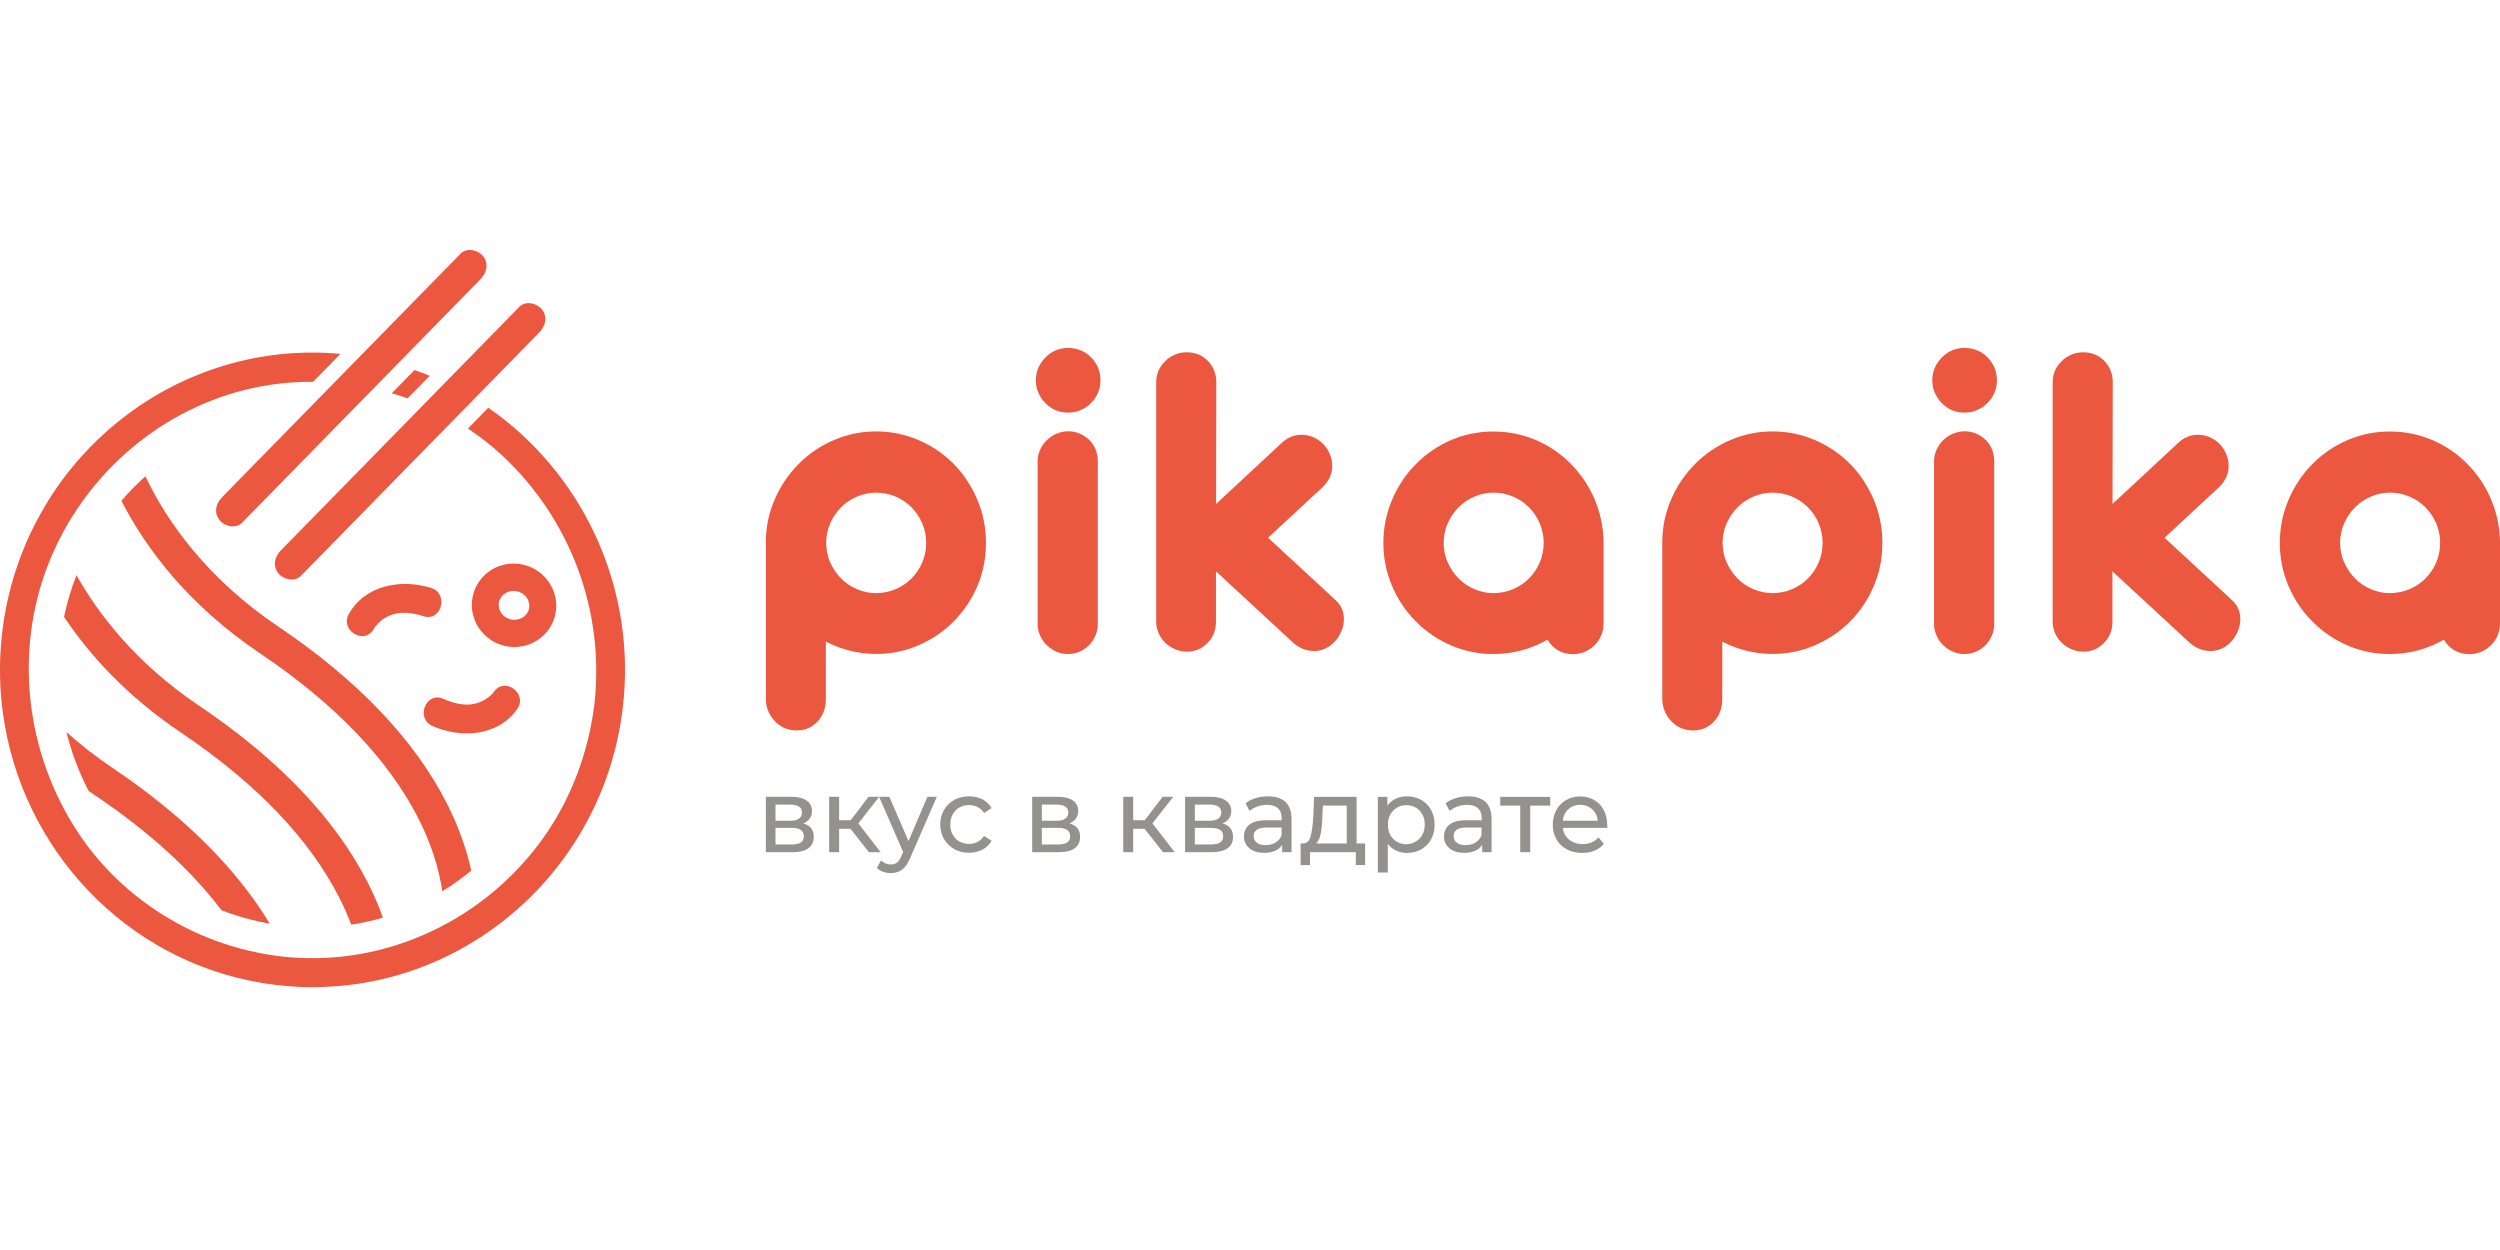 <svg width="120" height="60" viewBox="0 0 120 60" fill="none" xmlns="http://www.w3.org/2000/svg">
<g clip-path="url(#clip0)">
<path d="M25.05 27.09C23.951 26.874 22.892 27.579 22.683 28.661C22.476 29.746 23.199 30.803 24.297 31.018C25.393 31.234 26.455 30.529 26.664 29.447C26.871 28.365 26.148 27.305 25.05 27.09ZM24.543 29.737C24.142 29.66 23.878 29.29 23.948 28.914C24.021 28.538 24.403 28.297 24.801 28.378C25.202 28.458 25.466 28.825 25.396 29.2C25.326 29.573 24.944 29.814 24.543 29.737Z" fill="#EB573F"/>
<path d="M13.342 30.064C9.909 27.753 8.073 25.047 7.138 23.186C7.084 23.075 7.032 22.967 6.98 22.862C6.571 23.229 6.185 23.62 5.827 24.036C6.965 26.255 8.971 29.001 12.489 31.367C16.082 33.786 18.634 36.446 20.076 39.274C20.671 40.439 21.056 41.616 21.232 42.778C21.718 42.479 22.182 42.152 22.619 41.792C22.383 40.71 21.991 39.626 21.445 38.556C19.882 35.487 17.153 32.631 13.342 30.064Z" fill="#EB573F"/>
<path d="M3.19 35.139C3.433 36.122 3.791 37.074 4.255 37.968C4.358 38.038 4.462 38.109 4.568 38.18C7.129 39.903 9.157 41.748 10.635 43.693C11.384 43.983 12.161 44.198 12.947 44.334C11.329 41.656 8.801 39.151 5.421 36.873C4.586 36.313 3.845 35.727 3.19 35.139Z" fill="#EB573F"/>
<path d="M16.282 43.08C16.504 43.514 16.695 43.949 16.859 44.383C17.372 44.306 17.878 44.192 18.379 44.047C18.179 43.483 17.936 42.919 17.651 42.361C16.088 39.292 13.363 36.436 9.548 33.869C6.476 31.801 4.686 29.419 3.672 27.607C3.417 28.255 3.217 28.923 3.074 29.61C4.285 31.425 6.07 33.404 8.698 35.172C12.288 37.591 14.841 40.251 16.282 43.08Z" fill="#EB573F"/>
<path d="M19.897 17.762L18.805 18.877C19.06 18.951 19.315 19.031 19.563 19.121C19.916 18.76 20.27 18.4 20.626 18.036C20.386 17.94 20.143 17.848 19.897 17.762Z" fill="#EB573F"/>
<path d="M23.848 19.864C23.715 19.765 23.578 19.667 23.439 19.571C23.114 19.904 22.789 20.237 22.461 20.57C23.035 20.952 23.581 21.377 24.091 21.851C27.372 24.896 29.044 29.33 28.528 33.826C28.237 36.15 27.393 38.399 26.027 40.291C23.43 43.887 19.226 46.047 14.832 45.992C10.431 45.936 6.161 43.65 3.715 39.915C1.238 36.131 0.656 31.275 2.334 27.038C3.964 22.924 7.499 19.781 11.742 18.718C12.819 18.446 13.924 18.32 15.029 18.326C15.466 17.879 15.903 17.433 16.34 16.986C12.507 16.634 8.856 17.796 5.979 19.996C5.521 20.348 5.084 20.724 4.668 21.124C3.748 22.009 2.938 23.016 2.261 24.119C1.882 24.739 1.542 25.389 1.25 26.067C0.683 27.389 0.291 28.812 0.109 30.316C0.067 30.68 0.037 31.044 0.018 31.407C-0.027 32.356 0.012 33.296 0.137 34.211C1.014 40.729 6.015 46.13 12.656 47.194C12.835 47.221 13.011 47.249 13.193 47.27C13.584 47.32 13.973 47.351 14.361 47.369C15.436 47.415 16.489 47.344 17.515 47.169C18.027 47.08 18.534 46.965 19.032 46.824C19.766 46.614 20.483 46.349 21.172 46.032C21.754 45.764 22.316 45.459 22.856 45.12C26.61 42.769 29.32 38.772 29.891 33.989C30.565 28.335 28.079 23.016 23.848 19.864Z" fill="#EB573F"/>
<path d="M10.665 23.86C10.367 24.162 10.249 24.594 10.534 24.96C10.768 25.265 11.32 25.398 11.617 25.093C14.807 21.833 17.997 18.576 21.19 15.315C21.815 14.678 22.437 14.04 23.062 13.402C23.357 13.1 23.475 12.668 23.193 12.302C22.959 12 22.41 11.867 22.112 12.172C18.919 15.429 15.73 18.69 12.537 21.947C11.915 22.585 11.29 23.222 10.665 23.86Z" fill="#EB573F"/>
<path d="M13.487 26.412C13.19 26.714 13.072 27.145 13.357 27.512C13.591 27.817 14.143 27.95 14.44 27.644C17.63 24.387 20.823 21.127 24.012 17.87C24.638 17.232 25.26 16.594 25.885 15.956C26.179 15.654 26.298 15.223 26.015 14.856C25.782 14.551 25.229 14.419 24.932 14.724C21.745 17.984 18.553 21.241 15.363 24.498C14.738 25.136 14.113 25.774 13.487 26.412Z" fill="#EB573F"/>
<path d="M17.942 30.189C17.966 30.146 18.097 29.968 17.985 30.112C18.103 29.958 18.252 29.817 18.394 29.715C18.986 29.302 19.681 29.373 20.334 29.579C21.189 29.85 21.553 28.491 20.701 28.223C19.286 27.777 17.526 28.063 16.74 29.481C16.306 30.27 17.505 30.978 17.942 30.189Z" fill="#EB573F"/>
<path d="M23.712 33.2C23.682 33.24 23.533 33.404 23.661 33.274C23.524 33.413 23.363 33.539 23.208 33.622C22.577 33.965 21.891 33.816 21.266 33.539C20.444 33.176 19.937 34.485 20.753 34.846C22.11 35.447 23.888 35.357 24.826 34.038C25.345 33.302 24.234 32.464 23.712 33.2Z" fill="#EB573F"/>
</g>
<path d="M39.061 40.175C39.061 40.411 38.976 40.588 38.801 40.717C38.626 40.846 38.371 40.905 38.026 40.905H36.762V38.246H37.983C38.297 38.246 38.536 38.305 38.711 38.423C38.886 38.542 38.976 38.708 38.976 38.928C38.976 39.068 38.939 39.192 38.865 39.294C38.791 39.396 38.69 39.471 38.557 39.525C38.891 39.616 39.061 39.831 39.061 40.175ZM37.224 39.396H37.935C38.116 39.396 38.254 39.364 38.35 39.294C38.445 39.229 38.493 39.127 38.493 39.004C38.493 38.751 38.307 38.622 37.935 38.622H37.224V39.396ZM38.435 40.443C38.536 40.379 38.583 40.282 38.583 40.148C38.583 40.008 38.536 39.906 38.445 39.842C38.355 39.777 38.212 39.739 38.015 39.739H37.224V40.535H37.989C38.185 40.535 38.334 40.502 38.435 40.443Z" fill="#93928C"/>
<path d="M40.825 39.782H40.278V40.904H39.8V38.245H40.278V39.368H40.835L41.691 38.245H42.2L41.202 39.524L42.269 40.904H41.706L40.825 39.782Z" fill="#93928C"/>
<path d="M44.967 38.251L43.693 41.173C43.581 41.441 43.449 41.635 43.3 41.742C43.151 41.85 42.971 41.909 42.758 41.909C42.631 41.909 42.503 41.887 42.386 41.844C42.264 41.801 42.163 41.742 42.089 41.662L42.291 41.302C42.429 41.431 42.583 41.495 42.763 41.495C42.88 41.495 42.976 41.463 43.056 41.404C43.135 41.34 43.204 41.237 43.268 41.087L43.353 40.899L42.195 38.245H42.689L43.608 40.373L44.516 38.245H44.967V38.251Z" fill="#93928C"/>
<path d="M45.806 40.759C45.599 40.641 45.435 40.48 45.312 40.276C45.196 40.072 45.132 39.835 45.132 39.577C45.132 39.319 45.19 39.083 45.312 38.879C45.429 38.675 45.594 38.514 45.806 38.395C46.019 38.283 46.258 38.224 46.523 38.224C46.762 38.224 46.975 38.272 47.161 38.369C47.346 38.465 47.49 38.605 47.596 38.788L47.235 39.024C47.15 38.895 47.049 38.804 46.927 38.739C46.805 38.675 46.667 38.643 46.518 38.643C46.348 38.643 46.194 38.68 46.056 38.755C45.918 38.831 45.812 38.944 45.732 39.083C45.652 39.223 45.615 39.389 45.615 39.572C45.615 39.76 45.652 39.927 45.732 40.066C45.812 40.206 45.918 40.319 46.056 40.394C46.194 40.469 46.348 40.507 46.518 40.507C46.667 40.507 46.805 40.474 46.927 40.41C47.049 40.346 47.15 40.249 47.235 40.125L47.596 40.356C47.495 40.539 47.346 40.684 47.161 40.781C46.975 40.877 46.762 40.931 46.523 40.931C46.252 40.937 46.019 40.877 45.806 40.759Z" fill="#93928C"/>
<path d="M51.845 40.174C51.845 40.41 51.76 40.587 51.585 40.716C51.41 40.845 51.155 40.904 50.809 40.904H49.545V38.245H50.767C51.075 38.245 51.319 38.304 51.495 38.422C51.67 38.541 51.755 38.707 51.755 38.927C51.755 39.067 51.718 39.191 51.643 39.293C51.569 39.395 51.468 39.47 51.335 39.524C51.675 39.615 51.845 39.83 51.845 40.174ZM50.008 39.395H50.719C50.9 39.395 51.038 39.362 51.133 39.293C51.229 39.228 51.277 39.126 51.277 39.003C51.277 38.75 51.091 38.621 50.719 38.621H50.008V39.395ZM51.218 40.442C51.319 40.378 51.367 40.281 51.367 40.147C51.367 40.007 51.319 39.905 51.229 39.841C51.139 39.776 50.995 39.739 50.799 39.739H50.008V40.534H50.772C50.969 40.534 51.117 40.501 51.218 40.442Z" fill="#93928C"/>
<path d="M54.941 39.782H54.394V40.904H53.916V38.245H54.394V39.368H54.952L55.807 38.245H56.316L55.318 39.524L56.386 40.904H55.823L54.941 39.782Z" fill="#93928C"/>
<path d="M59.185 40.174C59.185 40.41 59.1 40.587 58.925 40.716C58.749 40.845 58.495 40.904 58.149 40.904H56.885V38.245H58.107C58.42 38.245 58.659 38.304 58.834 38.422C59.01 38.541 59.1 38.707 59.1 38.927C59.1 39.067 59.063 39.191 58.988 39.293C58.914 39.395 58.813 39.47 58.68 39.524C59.015 39.615 59.185 39.83 59.185 40.174ZM57.353 39.395H58.064C58.245 39.395 58.383 39.362 58.478 39.293C58.574 39.228 58.622 39.126 58.622 39.003C58.622 38.75 58.436 38.621 58.064 38.621H57.353V39.395ZM58.563 40.442C58.664 40.378 58.712 40.281 58.712 40.147C58.712 40.007 58.664 39.905 58.574 39.841C58.484 39.776 58.34 39.739 58.144 39.739H57.353V40.534H58.117C58.314 40.534 58.463 40.501 58.563 40.442Z" fill="#93928C"/>
<path d="M61.702 38.492C61.893 38.675 61.994 38.944 61.994 39.298V40.904H61.543V40.555C61.463 40.679 61.352 40.775 61.203 40.84C61.054 40.904 60.884 40.937 60.682 40.937C60.39 40.937 60.151 40.867 59.976 40.722C59.801 40.577 59.71 40.389 59.71 40.152C59.71 39.916 59.795 39.728 59.965 39.588C60.135 39.449 60.401 39.373 60.767 39.373H61.522V39.277C61.522 39.067 61.463 38.911 61.341 38.798C61.224 38.686 61.049 38.632 60.815 38.632C60.661 38.632 60.507 38.659 60.358 38.712C60.21 38.766 60.082 38.836 59.981 38.922L59.785 38.562C59.918 38.449 60.082 38.369 60.268 38.31C60.454 38.251 60.656 38.224 60.868 38.224C61.229 38.224 61.511 38.315 61.702 38.492ZM61.229 40.442C61.362 40.362 61.458 40.243 61.516 40.093V39.722H60.783C60.38 39.722 60.178 39.862 60.178 40.136C60.178 40.27 60.231 40.378 60.332 40.453C60.433 40.528 60.576 40.566 60.757 40.566C60.937 40.566 61.097 40.523 61.229 40.442Z" fill="#93928C"/>
<path d="M65.525 40.486V41.523H65.079V40.905H62.881V41.523H62.429V40.486H62.567C62.737 40.475 62.854 40.357 62.913 40.126C62.976 39.895 63.019 39.567 63.04 39.148L63.077 38.251H65.117V40.486H65.525ZM63.396 40.013C63.353 40.233 63.279 40.389 63.173 40.486H64.644V38.67H63.502L63.475 39.18C63.465 39.519 63.438 39.793 63.396 40.013Z" fill="#93928C"/>
<path d="M68.219 38.395C68.42 38.508 68.58 38.669 68.691 38.874C68.803 39.078 68.861 39.314 68.861 39.583C68.861 39.851 68.803 40.088 68.691 40.292C68.58 40.496 68.42 40.657 68.219 40.77C68.017 40.883 67.788 40.942 67.534 40.942C67.348 40.942 67.172 40.904 67.013 40.829C66.854 40.754 66.721 40.647 66.615 40.507V41.882H66.137V38.251H66.594V38.669C66.7 38.525 66.832 38.412 66.997 38.337C67.162 38.261 67.337 38.224 67.534 38.224C67.788 38.224 68.017 38.283 68.219 38.395ZM67.953 40.399C68.086 40.319 68.192 40.211 68.272 40.066C68.351 39.927 68.388 39.76 68.388 39.577C68.388 39.395 68.351 39.228 68.272 39.089C68.192 38.949 68.086 38.836 67.953 38.761C67.82 38.686 67.666 38.648 67.502 38.648C67.337 38.648 67.188 38.686 67.055 38.766C66.923 38.847 66.817 38.954 66.737 39.094C66.657 39.234 66.62 39.395 66.62 39.583C66.62 39.765 66.657 39.932 66.731 40.072C66.806 40.211 66.912 40.324 67.05 40.405C67.188 40.485 67.337 40.523 67.502 40.523C67.666 40.517 67.815 40.475 67.953 40.399Z" fill="#93928C"/>
<path d="M71.304 38.492C71.495 38.675 71.596 38.944 71.596 39.298V40.904H71.145V40.555C71.065 40.679 70.954 40.775 70.805 40.84C70.656 40.904 70.481 40.937 70.284 40.937C69.992 40.937 69.753 40.867 69.578 40.722C69.403 40.577 69.312 40.389 69.312 40.152C69.312 39.916 69.397 39.728 69.567 39.588C69.737 39.449 70.003 39.373 70.369 39.373H71.124V39.277C71.124 39.067 71.065 38.911 70.943 38.798C70.826 38.686 70.651 38.632 70.417 38.632C70.263 38.632 70.109 38.659 69.96 38.712C69.812 38.766 69.684 38.836 69.583 38.922L69.387 38.562C69.525 38.449 69.684 38.369 69.876 38.31C70.061 38.251 70.263 38.224 70.476 38.224C70.831 38.224 71.108 38.315 71.304 38.492ZM70.826 40.442C70.959 40.362 71.055 40.243 71.113 40.093V39.722H70.38C69.976 39.722 69.775 39.862 69.775 40.136C69.775 40.27 69.828 40.378 69.929 40.453C70.029 40.528 70.173 40.566 70.353 40.566C70.539 40.566 70.699 40.523 70.826 40.442Z" fill="#93928C"/>
<path d="M74.411 38.67H73.45V40.905H72.972V38.67H72.011V38.251H74.411V38.67Z" fill="#93928C"/>
<path d="M77.146 39.738H75.016C75.048 39.974 75.149 40.163 75.319 40.302C75.495 40.442 75.707 40.517 75.967 40.517C76.281 40.517 76.535 40.41 76.727 40.195L76.987 40.506C76.87 40.646 76.721 40.753 76.541 40.829C76.365 40.904 76.164 40.941 75.946 40.941C75.67 40.941 75.42 40.882 75.208 40.77C74.995 40.657 74.825 40.496 74.709 40.286C74.592 40.077 74.533 39.846 74.533 39.582C74.533 39.324 74.592 39.093 74.703 38.884C74.815 38.674 74.974 38.513 75.176 38.4C75.378 38.288 75.601 38.228 75.85 38.228C76.1 38.228 76.323 38.288 76.519 38.4C76.716 38.513 76.87 38.68 76.981 38.884C77.093 39.093 77.146 39.33 77.146 39.598C77.157 39.631 77.151 39.679 77.146 39.738ZM75.282 38.841C75.128 38.981 75.038 39.163 75.011 39.394H76.695C76.668 39.169 76.578 38.986 76.424 38.846C76.27 38.707 76.079 38.631 75.85 38.631C75.627 38.631 75.436 38.701 75.282 38.841Z" fill="#93928C"/>
<path d="M37.67 34.95C37.489 34.874 37.335 34.767 37.203 34.627C37.064 34.487 36.958 34.326 36.879 34.138C36.799 33.95 36.762 33.752 36.762 33.542V25.973C36.767 25.264 36.916 24.587 37.197 23.947C37.479 23.303 37.866 22.739 38.355 22.25C38.838 21.766 39.401 21.39 40.044 21.116C40.687 20.842 41.356 20.708 42.057 20.708C42.763 20.708 43.443 20.848 44.086 21.122C44.733 21.401 45.296 21.782 45.78 22.271C46.263 22.765 46.64 23.346 46.916 23.996C47.192 24.651 47.325 25.339 47.325 26.059C47.325 26.784 47.192 27.466 46.922 28.111C46.651 28.756 46.268 29.33 45.78 29.825C45.296 30.313 44.733 30.695 44.086 30.974C43.438 31.253 42.763 31.388 42.057 31.388C41.207 31.388 40.4 31.189 39.64 30.797V33.537C39.64 33.977 39.513 34.337 39.252 34.622C38.987 34.912 38.647 35.062 38.233 35.062C38.042 35.062 37.85 35.025 37.67 34.95ZM42.986 28.283C43.278 28.159 43.533 27.987 43.751 27.767C43.974 27.541 44.149 27.284 44.271 26.988C44.394 26.698 44.457 26.386 44.457 26.059C44.457 25.731 44.394 25.419 44.271 25.129C44.149 24.839 43.974 24.576 43.751 24.35C43.533 24.13 43.278 23.958 42.986 23.835C42.694 23.711 42.386 23.647 42.062 23.647C41.738 23.647 41.43 23.711 41.138 23.835C40.846 23.958 40.591 24.13 40.373 24.35C40.15 24.576 39.975 24.834 39.847 25.129C39.72 25.419 39.656 25.731 39.656 26.059C39.656 26.386 39.72 26.698 39.847 26.988C39.975 27.278 40.15 27.541 40.373 27.767C40.591 27.987 40.846 28.159 41.138 28.283C41.43 28.406 41.738 28.471 42.062 28.471C42.381 28.465 42.694 28.406 42.986 28.283Z" fill="#EB573F"/>
<path d="M50.182 19.354C50.039 19.209 49.922 19.042 49.842 18.849C49.757 18.661 49.72 18.462 49.72 18.258C49.72 17.834 49.874 17.468 50.188 17.151C50.485 16.851 50.846 16.7 51.271 16.7C51.478 16.7 51.68 16.738 51.866 16.813C52.052 16.888 52.222 17.001 52.365 17.146C52.668 17.452 52.822 17.823 52.822 18.253C52.822 18.677 52.668 19.042 52.365 19.349C52.222 19.494 52.057 19.607 51.866 19.687C51.675 19.768 51.478 19.805 51.271 19.805C50.846 19.811 50.485 19.66 50.182 19.354ZM50.708 31.28C50.533 31.205 50.379 31.098 50.246 30.968C50.108 30.84 50.002 30.684 49.922 30.501C49.842 30.324 49.805 30.136 49.805 29.948V22.148C49.805 21.959 49.842 21.771 49.922 21.594C50.002 21.417 50.108 21.261 50.246 21.127C50.379 20.998 50.533 20.89 50.719 20.815C50.904 20.74 51.09 20.702 51.287 20.702C51.473 20.702 51.659 20.74 51.834 20.815C52.009 20.89 52.163 20.998 52.296 21.127C52.423 21.256 52.524 21.412 52.593 21.589C52.662 21.766 52.694 21.949 52.694 22.148V29.948C52.694 30.136 52.657 30.324 52.583 30.501C52.508 30.678 52.402 30.834 52.275 30.968C52.147 31.098 51.993 31.205 51.818 31.28C51.643 31.355 51.462 31.393 51.266 31.393C51.069 31.393 50.883 31.355 50.708 31.28Z" fill="#EB573F"/>
<path d="M56.401 31.162C56.226 31.087 56.072 30.985 55.939 30.856C55.801 30.727 55.695 30.572 55.615 30.394C55.536 30.217 55.498 30.034 55.498 29.846V18.334C55.498 17.947 55.647 17.608 55.945 17.324C56.072 17.189 56.226 17.093 56.407 17.018C56.582 16.942 56.768 16.91 56.964 16.91C57.368 16.91 57.708 17.05 57.984 17.329C58.25 17.614 58.382 17.952 58.382 18.339L58.372 24.189L61.532 21.251C61.808 20.993 62.121 20.869 62.472 20.869C62.668 20.869 62.854 20.907 63.029 20.982C63.205 21.057 63.364 21.165 63.502 21.294C63.64 21.439 63.746 21.6 63.826 21.783C63.906 21.96 63.943 22.148 63.943 22.347C63.948 22.535 63.916 22.717 63.837 22.895C63.757 23.072 63.645 23.228 63.502 23.367L60.868 25.812L64.118 28.815C64.378 29.056 64.506 29.357 64.506 29.712C64.506 29.911 64.469 30.099 64.394 30.281C64.32 30.464 64.214 30.631 64.086 30.776C63.8 31.087 63.465 31.248 63.088 31.248C62.69 31.248 62.339 31.103 62.026 30.808L58.366 27.423V29.857C58.366 30.056 58.329 30.238 58.26 30.416C58.186 30.593 58.085 30.743 57.958 30.867C57.681 31.146 57.352 31.281 56.959 31.281C56.763 31.275 56.577 31.238 56.401 31.162Z" fill="#EB573F"/>
<path d="M69.657 30.984C69.02 30.71 68.452 30.324 67.963 29.829C67.475 29.34 67.092 28.771 66.816 28.121C66.54 27.471 66.402 26.783 66.402 26.064C66.402 25.338 66.54 24.651 66.816 24.001C67.092 23.345 67.475 22.77 67.963 22.276C68.452 21.782 69.02 21.395 69.657 21.121C70.295 20.847 70.975 20.713 71.686 20.713C72.393 20.713 73.067 20.847 73.704 21.116C74.342 21.384 74.905 21.766 75.388 22.255C75.871 22.738 76.254 23.297 76.53 23.942C76.806 24.586 76.955 25.263 76.971 25.978V29.91C76.971 30.324 76.827 30.678 76.546 30.963C76.408 31.103 76.248 31.21 76.068 31.285C75.887 31.36 75.696 31.398 75.494 31.398C75.229 31.398 74.99 31.339 74.782 31.215C74.575 31.097 74.411 30.925 74.278 30.705C73.46 31.167 72.594 31.393 71.681 31.393C70.975 31.393 70.3 31.258 69.657 30.984ZM72.621 28.282C72.918 28.159 73.173 27.987 73.391 27.767C73.614 27.541 73.789 27.283 73.912 26.988C74.034 26.697 74.097 26.386 74.097 26.058C74.097 25.73 74.034 25.419 73.912 25.129C73.789 24.839 73.614 24.575 73.391 24.35C73.173 24.13 72.918 23.958 72.621 23.834C72.323 23.71 72.016 23.646 71.692 23.646C71.373 23.646 71.07 23.71 70.778 23.834C70.486 23.958 70.231 24.13 70.013 24.35C69.79 24.575 69.615 24.833 69.487 25.129C69.36 25.419 69.296 25.73 69.296 26.058C69.296 26.386 69.36 26.697 69.487 26.988C69.615 27.278 69.79 27.541 70.013 27.767C70.231 27.987 70.486 28.159 70.778 28.282C71.07 28.406 71.373 28.47 71.692 28.47C72.016 28.465 72.323 28.406 72.621 28.282Z" fill="#EB573F"/>
<path d="M80.699 34.95C80.518 34.874 80.364 34.767 80.231 34.627C80.093 34.487 79.987 34.326 79.907 34.138C79.828 33.95 79.79 33.752 79.79 33.542V25.973C79.796 25.264 79.945 24.587 80.226 23.947C80.507 23.303 80.895 22.739 81.384 22.25C81.867 21.766 82.43 21.39 83.073 21.116C83.715 20.842 84.385 20.708 85.085 20.708C85.792 20.708 86.472 20.848 87.114 21.122C87.762 21.401 88.325 21.782 88.808 22.271C89.292 22.765 89.669 23.346 89.945 23.996C90.221 24.651 90.354 25.339 90.354 26.059C90.354 26.784 90.221 27.466 89.95 28.111C89.68 28.756 89.297 29.33 88.808 29.825C88.325 30.313 87.762 30.695 87.114 30.974C86.466 31.253 85.792 31.388 85.085 31.388C84.236 31.388 83.428 31.189 82.669 30.797V33.537C82.669 33.977 82.542 34.337 82.281 34.622C82.016 34.912 81.676 35.062 81.262 35.062C81.07 35.062 80.879 35.025 80.699 34.95ZM86.015 28.283C86.307 28.159 86.562 27.987 86.78 27.767C87.003 27.541 87.178 27.284 87.3 26.988C87.422 26.698 87.486 26.386 87.486 26.059C87.486 25.731 87.422 25.419 87.3 25.129C87.178 24.839 87.003 24.576 86.78 24.35C86.562 24.13 86.307 23.958 86.015 23.835C85.723 23.711 85.415 23.647 85.091 23.647C84.767 23.647 84.459 23.711 84.167 23.835C83.875 23.958 83.62 24.13 83.402 24.35C83.179 24.576 83.004 24.834 82.876 25.129C82.749 25.419 82.685 25.731 82.685 26.059C82.685 26.386 82.749 26.698 82.876 26.988C83.004 27.278 83.179 27.541 83.402 27.767C83.62 27.987 83.875 28.159 84.167 28.283C84.459 28.406 84.767 28.471 85.091 28.471C85.409 28.465 85.723 28.406 86.015 28.283Z" fill="#EB573F"/>
<path d="M93.211 19.354C93.068 19.209 92.951 19.042 92.871 18.849C92.786 18.661 92.749 18.462 92.749 18.258C92.749 17.834 92.903 17.468 93.216 17.151C93.514 16.851 93.875 16.7 94.3 16.7C94.507 16.7 94.709 16.738 94.895 16.813C95.081 16.888 95.251 17.001 95.394 17.146C95.697 17.452 95.851 17.823 95.851 18.253C95.851 18.677 95.697 19.042 95.394 19.349C95.251 19.494 95.086 19.607 94.895 19.687C94.709 19.768 94.507 19.805 94.3 19.805C93.875 19.811 93.514 19.66 93.211 19.354ZM93.737 31.28C93.562 31.205 93.408 31.098 93.275 30.968C93.137 30.84 93.031 30.684 92.951 30.501C92.871 30.324 92.834 30.136 92.834 29.948V22.148C92.834 21.959 92.871 21.771 92.951 21.594C93.031 21.417 93.137 21.261 93.275 21.127C93.408 20.998 93.562 20.89 93.748 20.815C93.933 20.74 94.119 20.702 94.316 20.702C94.502 20.702 94.688 20.74 94.863 20.815C95.038 20.89 95.192 20.998 95.325 21.127C95.452 21.256 95.553 21.412 95.622 21.589C95.691 21.766 95.723 21.949 95.723 22.148V29.948C95.723 30.136 95.686 30.324 95.612 30.501C95.537 30.678 95.431 30.834 95.304 30.968C95.176 31.098 95.022 31.205 94.847 31.28C94.672 31.355 94.491 31.393 94.294 31.393C94.098 31.393 93.912 31.355 93.737 31.28Z" fill="#EB573F"/>
<path d="M99.431 31.162C99.255 31.087 99.101 30.985 98.969 30.856C98.831 30.727 98.724 30.572 98.645 30.394C98.565 30.217 98.528 30.034 98.528 29.846V18.334C98.528 17.947 98.677 17.608 98.974 17.324C99.101 17.189 99.255 17.093 99.436 17.018C99.611 16.942 99.797 16.91 99.994 16.91C100.397 16.91 100.737 17.05 101.013 17.329C101.279 17.614 101.412 17.952 101.412 18.339L101.401 24.189L104.561 21.251C104.837 20.993 105.151 20.869 105.501 20.869C105.698 20.869 105.883 20.907 106.059 20.982C106.234 21.057 106.393 21.165 106.531 21.294C106.669 21.439 106.776 21.6 106.855 21.783C106.935 21.965 106.972 22.148 106.972 22.347C106.977 22.535 106.946 22.717 106.866 22.895C106.786 23.072 106.675 23.228 106.531 23.367L103.897 25.812L107.147 28.815C107.408 29.056 107.535 29.357 107.535 29.712C107.535 29.911 107.498 30.099 107.424 30.281C107.349 30.464 107.243 30.631 107.116 30.776C106.829 31.087 106.494 31.248 106.117 31.248C105.719 31.248 105.368 31.103 105.055 30.808L101.396 27.423V29.857C101.396 30.056 101.359 30.238 101.29 30.416C101.215 30.593 101.114 30.743 100.987 30.867C100.711 31.146 100.381 31.281 99.988 31.281C99.792 31.275 99.606 31.238 99.431 31.162Z" fill="#EB573F"/>
<path d="M112.687 30.984C112.049 30.71 111.481 30.324 110.993 29.829C110.504 29.34 110.122 28.771 109.845 28.121C109.569 27.471 109.431 26.783 109.431 26.064C109.431 25.338 109.569 24.651 109.845 24.001C110.122 23.345 110.504 22.77 110.993 22.276C111.481 21.782 112.049 21.395 112.687 21.121C113.324 20.847 114.004 20.713 114.716 20.713C115.422 20.713 116.096 20.847 116.734 21.116C117.371 21.384 117.934 21.766 118.417 22.255C118.901 22.738 119.283 23.297 119.559 23.942C119.835 24.586 119.984 25.263 120 25.978V29.91C120 30.324 119.856 30.678 119.575 30.963C119.437 31.103 119.278 31.21 119.097 31.285C118.916 31.36 118.725 31.398 118.523 31.398C118.258 31.398 118.019 31.339 117.812 31.215C117.605 31.097 117.44 30.925 117.307 30.705C116.489 31.167 115.624 31.393 114.71 31.393C114.004 31.393 113.329 31.258 112.687 30.984ZM115.65 28.282C115.948 28.159 116.203 27.987 116.42 27.767C116.643 27.541 116.819 27.283 116.941 26.988C117.063 26.697 117.127 26.386 117.127 26.058C117.127 25.73 117.063 25.419 116.941 25.129C116.819 24.839 116.643 24.575 116.42 24.35C116.203 24.13 115.948 23.958 115.65 23.834C115.353 23.71 115.045 23.646 114.721 23.646C114.402 23.646 114.099 23.71 113.807 23.834C113.515 23.958 113.26 24.13 113.043 24.35C112.82 24.575 112.644 24.833 112.517 25.129C112.389 25.419 112.326 25.73 112.326 26.058C112.326 26.386 112.389 26.697 112.517 26.988C112.644 27.278 112.82 27.541 113.043 27.767C113.26 27.987 113.515 28.159 113.807 28.282C114.099 28.406 114.402 28.47 114.721 28.47C115.045 28.465 115.353 28.406 115.65 28.282Z" fill="#EB573F"/>
<defs>
<clipPath id="clip0">
<rect width="30" height="35.385" fill="white" transform="translate(0 12)"/>
</clipPath>
</defs>
</svg>
